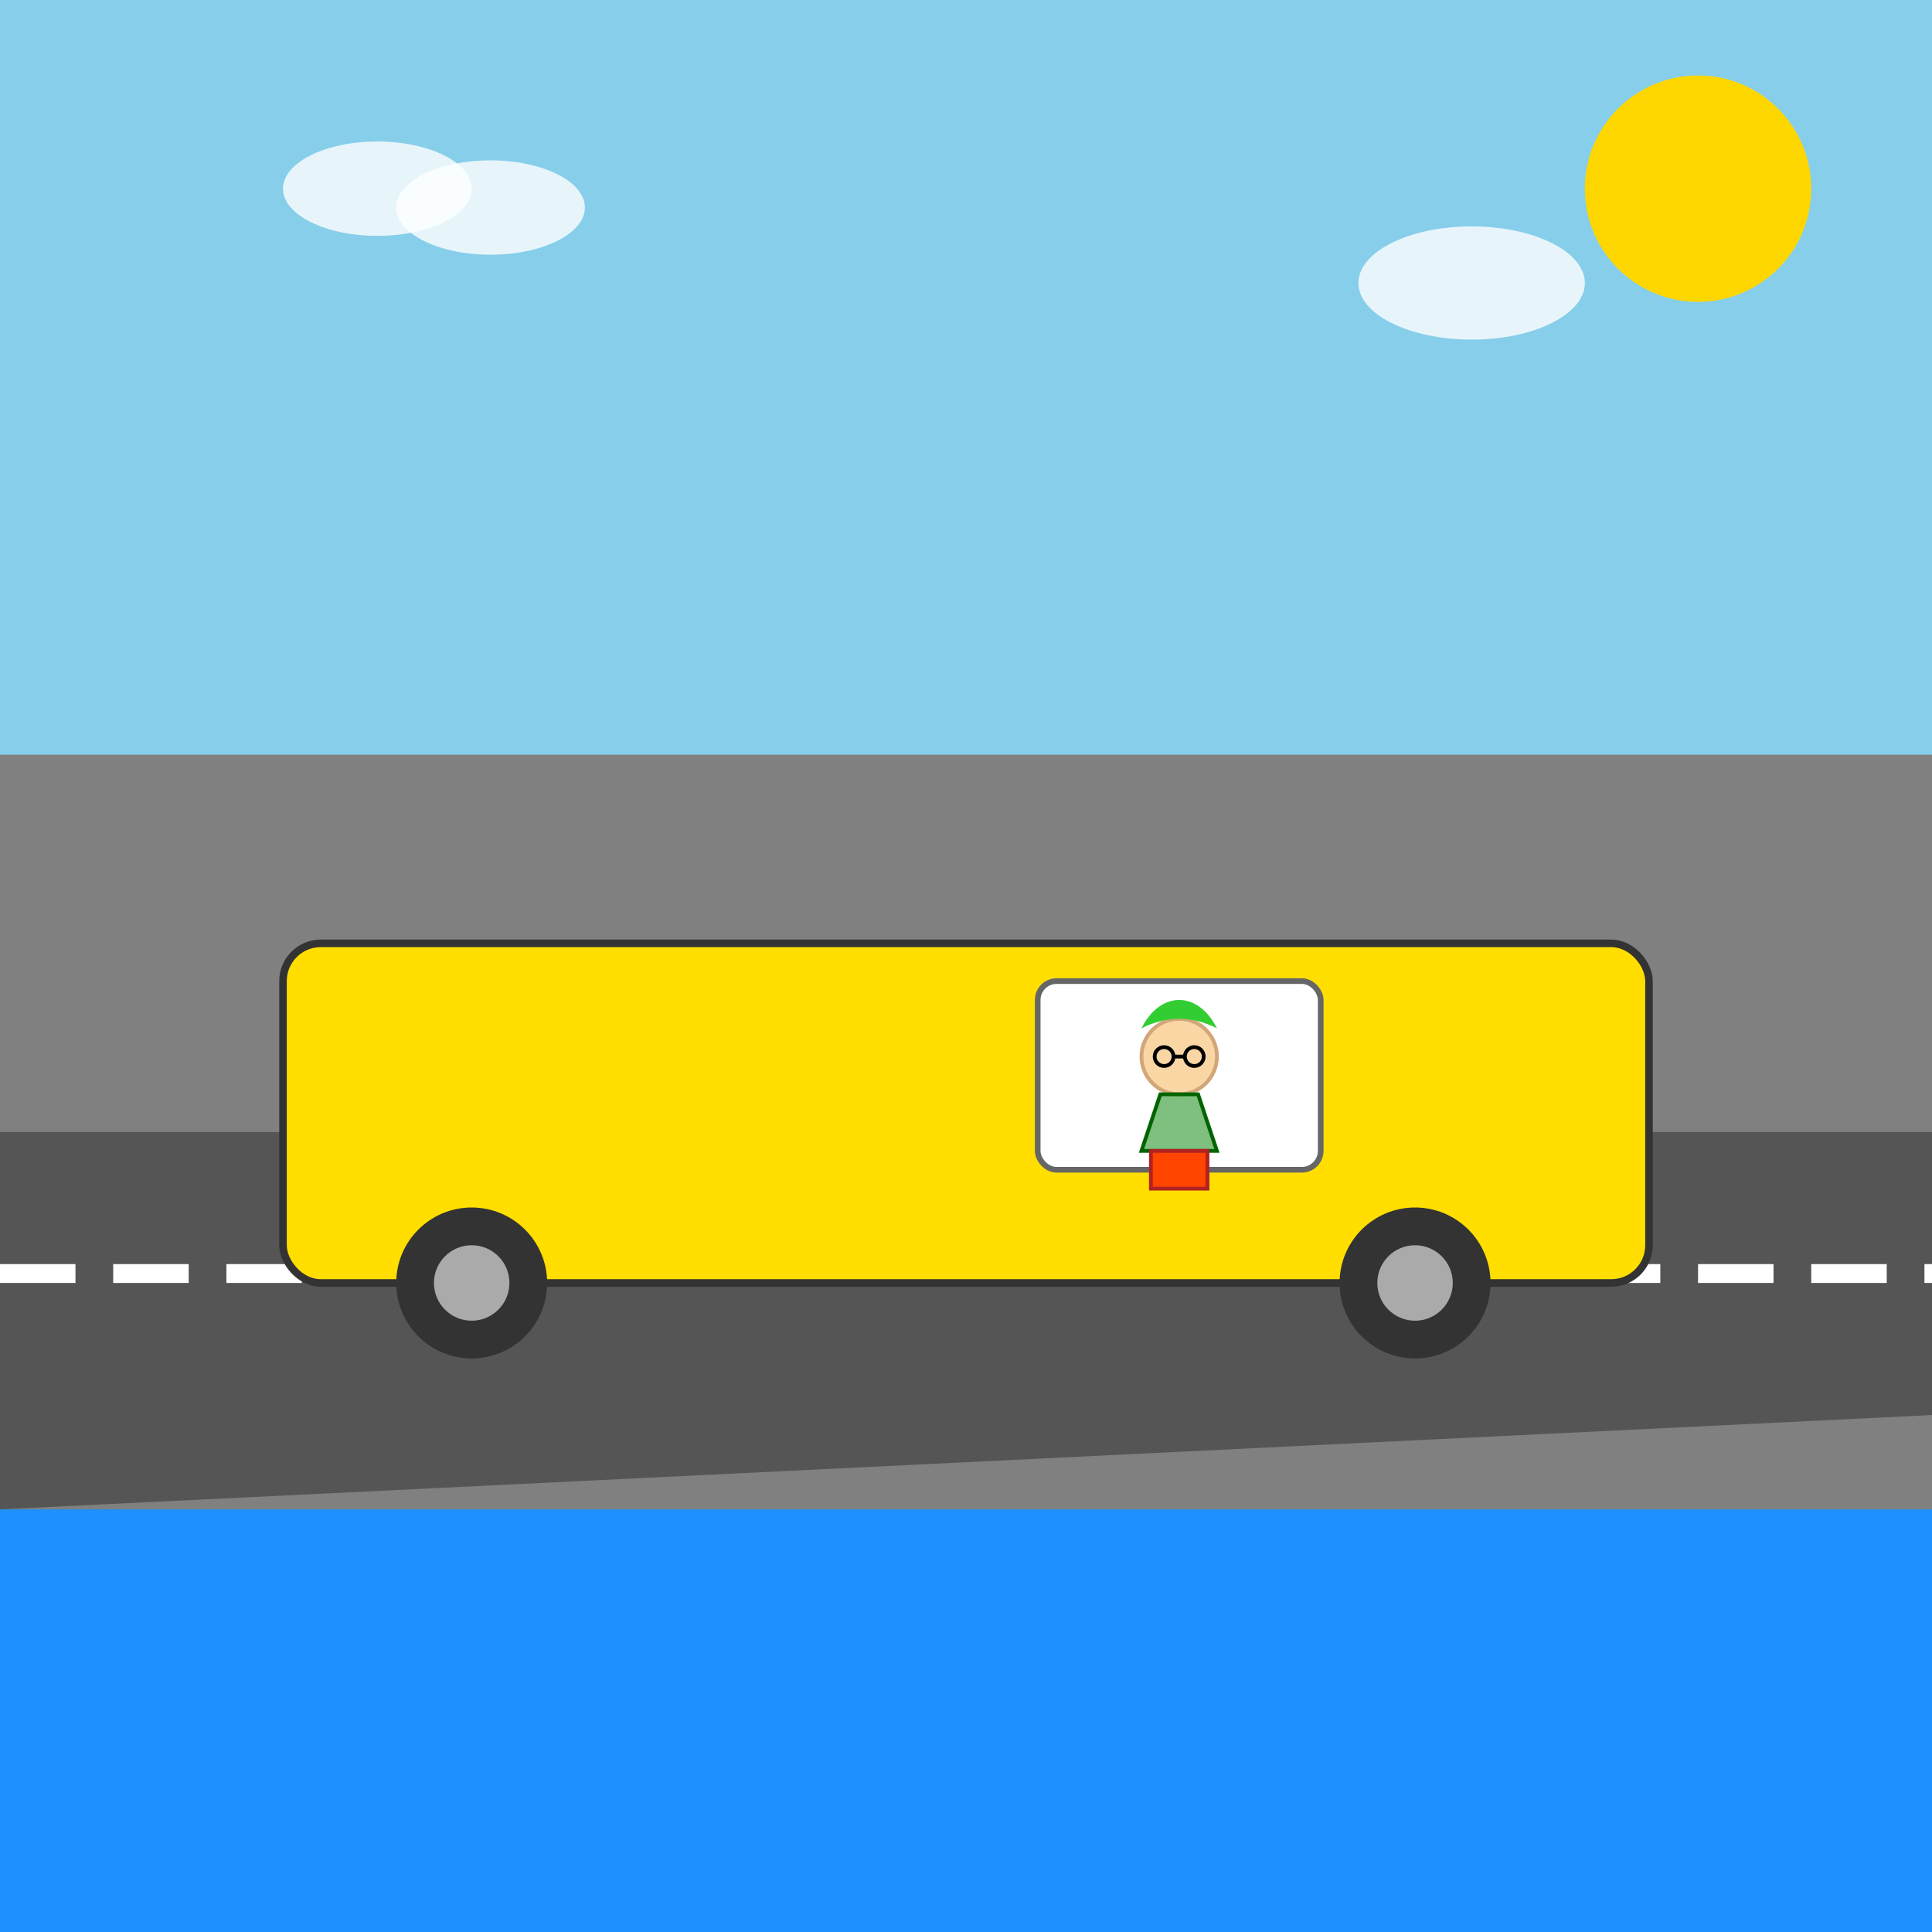 <!--

Generated by DrawGPT.
Free, open source, AI generated images in SVG, PNG, and HTML Canvas format.
https://drawgpt.ai

Created: 2025-05-13T04:19:59+00:00
-->
<svg id="svg_1024" class="canvas" xmlns="http://www.w3.org/2000/svg" xmlns:xlink="http://www.w3.org/1999/xlink"   viewBox="0 0 1024 1024">
  <rect x="0" y="0" width="1024" height="1024" fill="#808080" stroke="none"/>
  <title id="title_1">Fun Bus Adventure</title>
  <desc id="desc_1">Driving on a vibrant coastal road, our quirky bus driver with green hair, stylish glasses, and boxing trunks leads a colorful, cartoon party on wheels!</desc>
  
  <!-- Sky Background -->
  <rect id="sky_bg_1" class="sky" x="0" y="0" width="1024" height="400" fill="#87CEEB" />
  
  <!-- Sun -->
  <circle id="sun_1" class="sun" cx="900" cy="100" r="60" fill="#FFD700" />
  
  <!-- Ocean (Coastal Water) -->
  <rect id="ocean_1" class="ocean" x="0" y="800" width="1024" height="224" fill="#1E90FF" />
  
  <!-- Coastal Road -->
  <polygon id="road_1" class="road" points="0,600 1024,600 1024,750 0,800" fill="#555" />
  <!-- Road dashed center line -->
  <line id="road_line_1" class="road-line" x1="0" y1="675" x2="1024" y2="675" stroke="white" stroke-width="10" stroke-dasharray="40,20" />
  
  <!-- City Bus -->
  <rect id="bus_body_1" class="bus" x="150" y="500" width="724" height="180" rx="20" ry="20" fill="#FFDE00" stroke="#333" stroke-width="4" />
  
  <!-- Bus Window -->
  <rect id="bus_window_1" class="bus-window" x="550" y="520" width="150" height="100" rx="10" ry="10" fill="#FFFFFF" stroke="#666" stroke-width="3" />
  
  <!-- Bus Wheels -->
  <circle id="bus_wheel_left_1" class="bus-wheel" cx="250" cy="680" r="40" fill="#333" />
  <circle id="bus_wheel_right_1" class="bus-wheel" cx="750" cy="680" r="40" fill="#333" />
  <circle id="bus_wheel_left_inner_1" class="bus-wheel-inner" cx="250" cy="680" r="20" fill="#AAA" />
  <circle id="bus_wheel_right_inner_1" class="bus-wheel-inner" cx="750" cy="680" r="20" fill="#AAA" />
  
  <!-- Bus Driver Group (Seen through the bus window) -->
  <g id="driver_group_1" class="driver">
    <!-- Driver Head -->
    <circle id="driver_head_1" class="driver-head" cx="625" cy="560" r="20" fill="#FAD6A5" stroke="#D2A679" stroke-width="2" />
    
    <!-- Driver Green Hair (stylized) -->
    <path id="driver_hair_1" class="driver-hair" d="M605,545 C615,525 635,525 645,545 Q625,535 605,545 Z" fill="#32CD32" />
    
    <!-- Driver Glasses (two circles connected by a bridge) -->
    <circle id="driver_glasses_left_1" class="driver-glasses" cx="617" cy="560" r="5" fill="none" stroke="#000" stroke-width="2" />
    <circle id="driver_glasses_right_1" class="driver-glasses" cx="633" cy="560" r="5" fill="none" stroke="#000" stroke-width="2" />
    <line id="driver_glasses_bridge_1" class="driver-glasses" x1="622" y1="560" x2="628" y2="560" stroke="#000" stroke-width="2" />
    
    <!-- Driver Racerback Basketball Jersey -->
    <path id="driver_jersey_1" class="driver-jersey" d="M615,580 L635,580 L645,610 L605,610 Z" fill="rgba(0,128,0,0.5)" stroke="#006400" stroke-width="2" />
    
    <!-- Driver Boxing Trunks -->
    <rect id="driver_trunks_1" class="driver-trunks" x="610" y="610" width="30" height="20" fill="#FF4500" stroke="#B22222" stroke-width="2" />
  </g>
  
  <!-- Extra Fun Details: Clouds -->
  <ellipse id="cloud_1" class="cloud" cx="200" cy="100" rx="50" ry="25" fill="#FFFFFF" opacity="0.8" />
  <ellipse id="cloud_2" class="cloud" cx="260" cy="110" rx="50" ry="25" fill="#FFFFFF" opacity="0.8" />
  <ellipse id="cloud_3" class="cloud" cx="780" cy="150" rx="60" ry="30" fill="#FFFFFF" opacity="0.8" />
</svg>